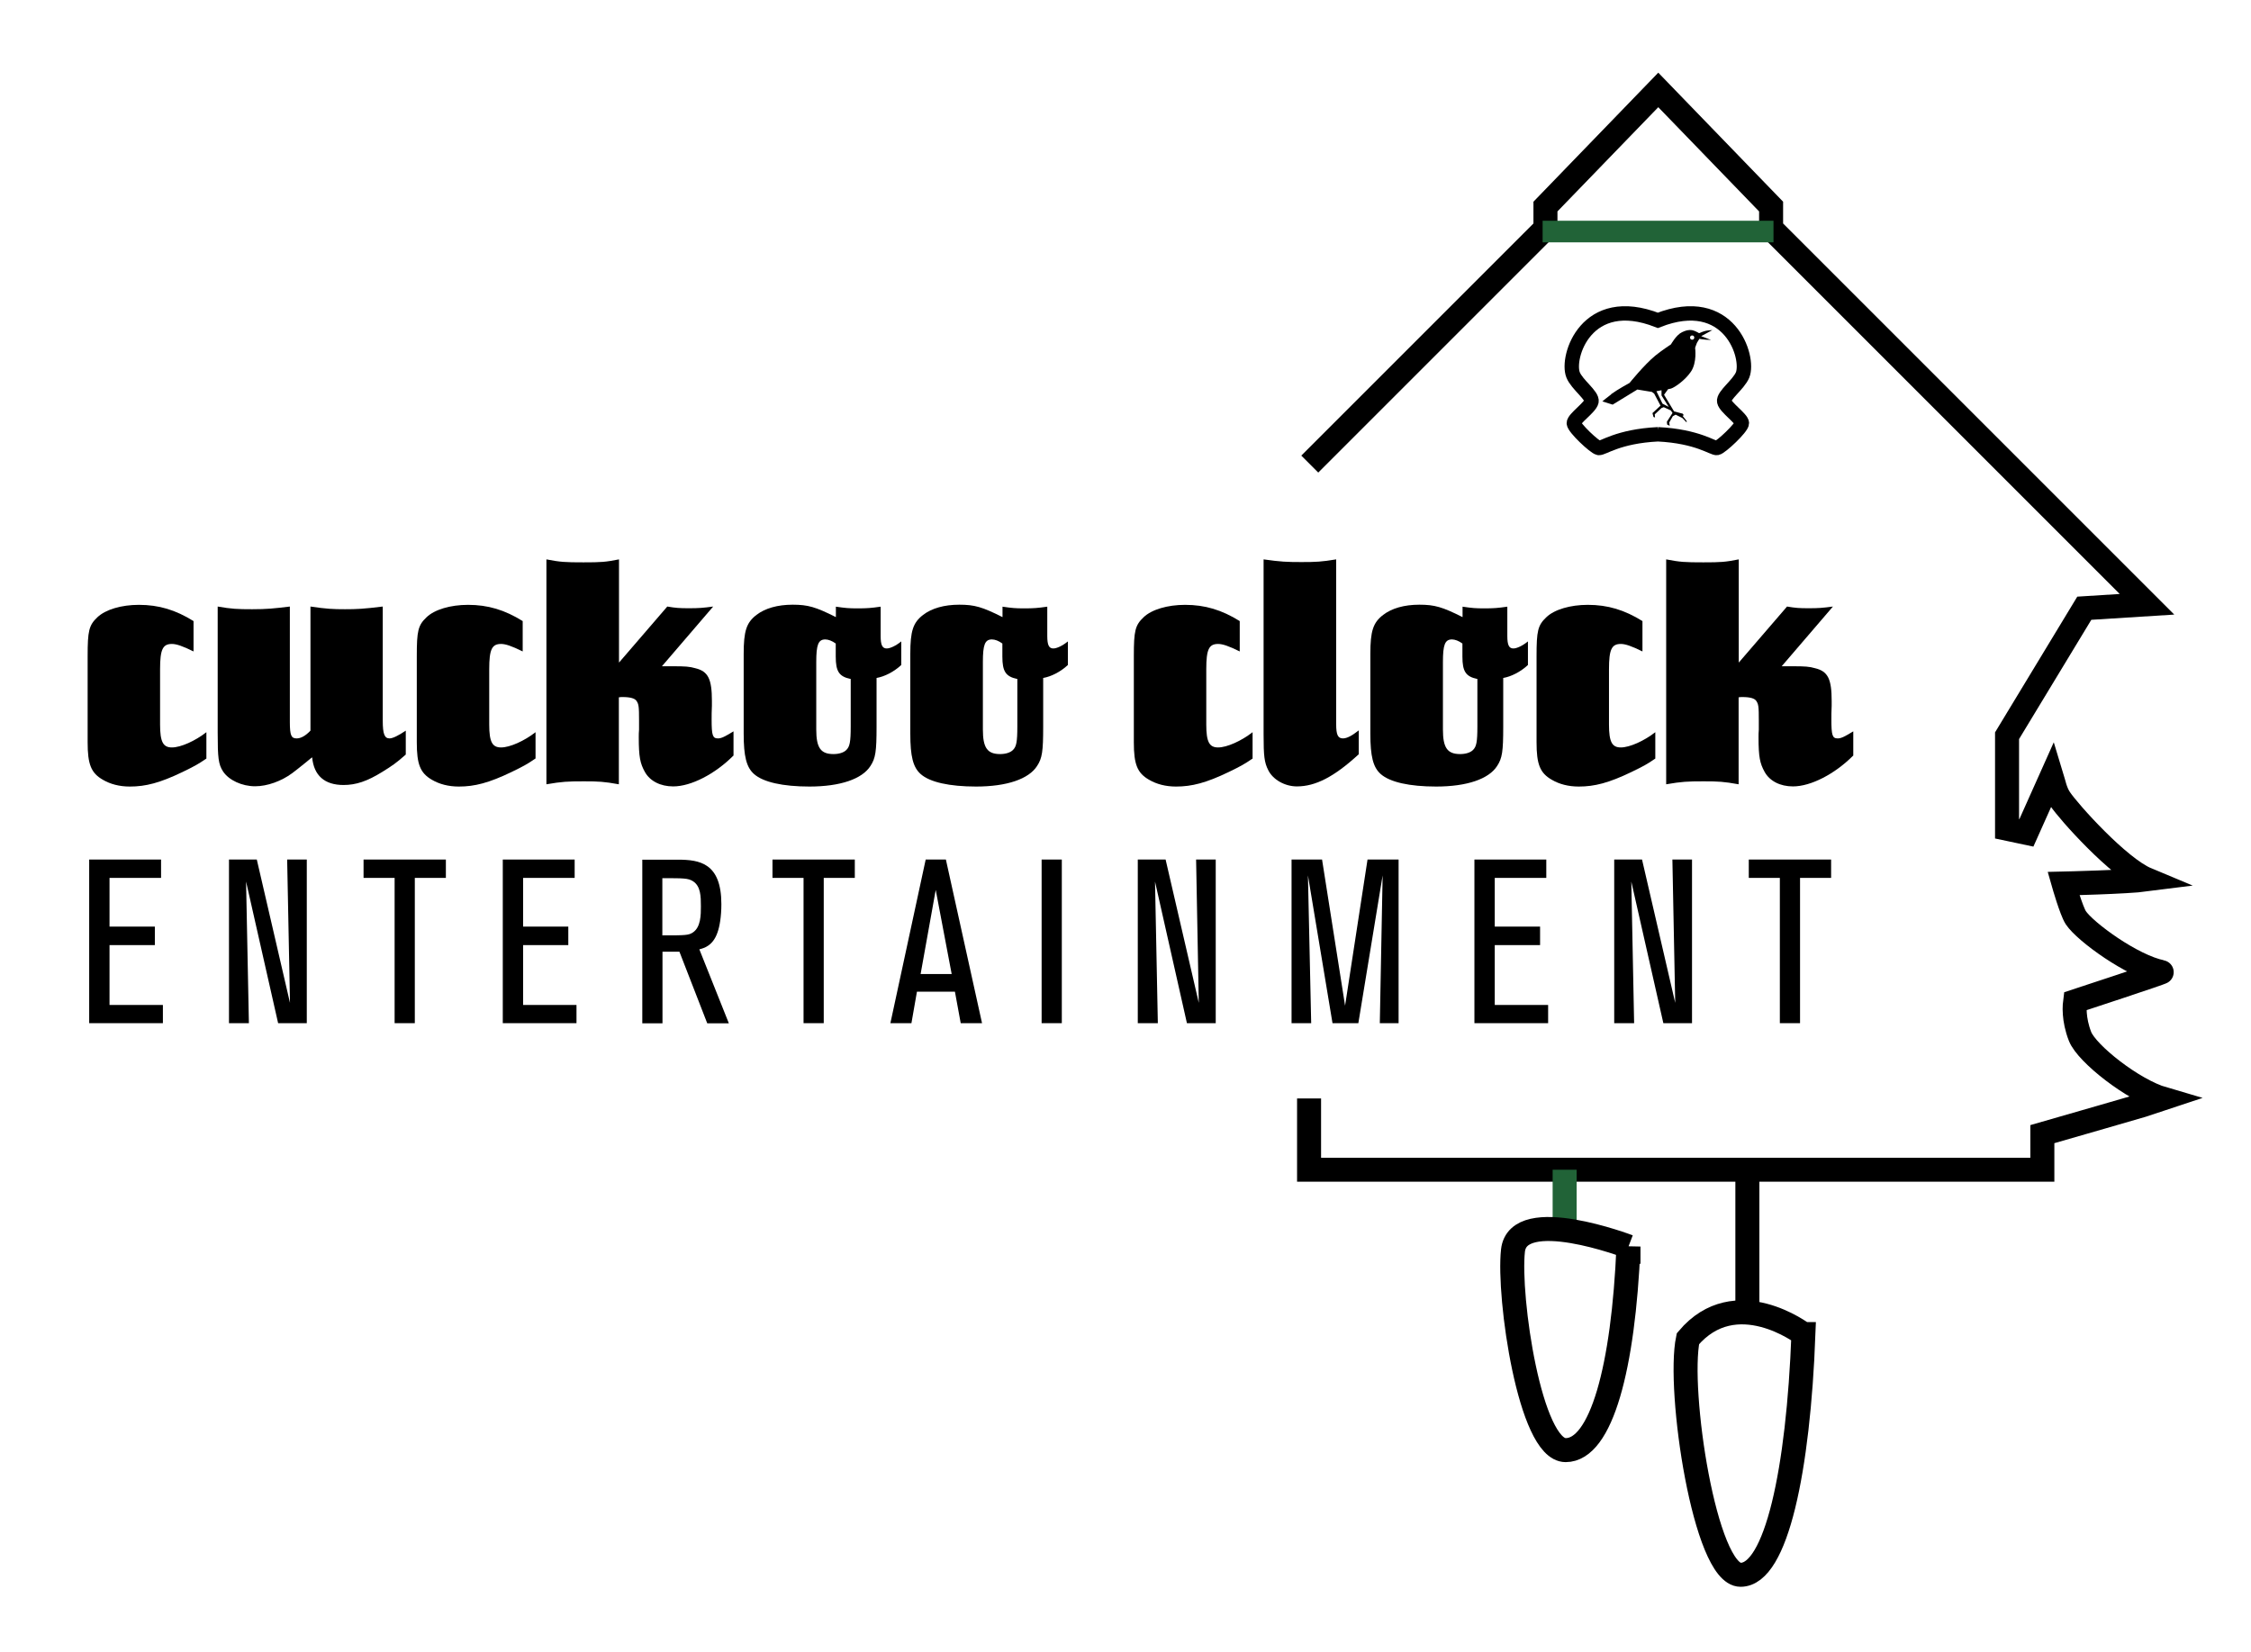 <?xml version="1.0" encoding="UTF-8"?>
<svg xmlns="http://www.w3.org/2000/svg" id="Ebene_1" viewBox="0 0 159 117" width="109" height="80"><defs><style>.cls-1,.cls-2,.cls-3{stroke-width:1.7px;}.cls-1,.cls-2,.cls-3,.cls-4,.cls-5{fill:none;stroke-miterlimit:3.86;}.cls-1,.cls-4{stroke:#216337;}.cls-2,.cls-3,.cls-5{stroke:#000;}.cls-3,.cls-5,.cls-6{fill-rule:evenodd;}.cls-4{stroke-width:1.53px;}.cls-5{stroke-width:1.02px;}</style></defs><path class="cls-3" d="m92.5,77.8v5.05h51.93v-2.52s8.24-2.37,8.58-2.49c-2.16-.63-5.43-3.21-5.91-4.43-.24-.61-.34-1.19-.37-1.6-.04-.44.02-.89.02-.89,0,0,6.25-2.05,6.14-2.07-2.07-.4-5.44-2.86-6.09-3.85-.32-.49-.87-2.42-.87-2.42,0,0,4.44-.1,5.9-.29-1.99-.83-5.53-4.78-6.15-5.71-.34-.5-.44-1.1-.59-1.59l-1.79,4-1.37-.29v-6.59l5.47-9.03,4.44-.28-26.62-26.62v-1.55l-7.99-8.26-7.99,8.26v1.55l-15.28,15.28-1.41,1.41"/><line class="cls-2" x1="123.54" y1="92.76" x2="123.54" y2="82.85"/><line class="cls-1" x1="110.6" y1="87.01" x2="110.6" y2="82.85"/><path class="cls-5" d="m117.2,30.76c2.85.14,3.91,1.02,4.19.97.28-.05,1.76-1.44,1.76-1.76s-1.16-1.11-1.25-1.53c-.09-.42,1.01-1.19,1.3-1.88.51-1.25-.93-5.86-6-3.87-5.07-1.99-6.51,2.62-6,3.87.28.69,1.39,1.46,1.3,1.88-.09.42-1.25,1.2-1.25,1.53s1.48,1.71,1.76,1.76c.28.05,1.35-.83,4.2-.97Z"/><line class="cls-4" x1="109.04" y1="16.4" x2="125.39" y2="16.4"/><path d="m119.63,24.06c.09,0,.15-.06.15-.15s-.06-.15-.15-.15-.15.06-.15.15.06.15.15.15Zm-2.1,4.53l.44.23-.51-.81v-.37s-.36.07-.36.07l.43.88Zm-3.64-.67c.48-.35,1.31-.8,1.31-.8,0,0,1.02-1.27,1.82-1.93.41-.34,1.11-.8,1.11-.8,0,0,.37-.67.78-.86.26-.12.45-.19.74-.14.2.04.47.21.47.21,0,0,.29-.13.48-.17.18-.04.46-.05.46-.05l-.79.43.7.27-.37-.02c-.15-.01-.36-.04-.46-.06-.06.09-.12.19-.17.28-.06.14-.13.36-.13.36,0,0,.15,1.03-.3,1.69-.4.59-1.11,1.09-1.4,1.19-.08.03-.21.04-.21.04l-.29.4.71,1.18.61.16.08.11-.09.04.29.37v.1l-.09-.09-.21-.22-.48-.24-.2.11-.25.44.03.24-.18-.09-.02-.2.4-.62-.12-.18-.5-.23-.16.06-.48.45.02.22-.11-.04-.07-.27.57-.53-.45-.85-.16-.12-1.03-.17-1.75,1.07-.73-.23s.37-.31.63-.5Z"/><polygon class="cls-6" points="11.33 71.18 7.55 71.18 7.55 66.94 10.76 66.94 10.76 65.63 7.55 65.63 7.55 62.18 11.2 62.18 11.2 60.88 6.11 60.88 6.11 72.47 11.33 72.47 11.33 71.18"/><polygon class="cls-6" points="21.52 60.88 20.13 60.88 20.33 71.03 17.98 60.88 16.01 60.88 16.01 72.47 17.42 72.47 17.22 62.44 19.49 72.47 21.52 72.47 21.52 60.88"/><polygon class="cls-6" points="29.17 62.18 31.37 62.18 31.37 60.88 25.54 60.88 25.54 62.18 27.74 62.18 27.74 72.47 29.17 72.47 29.17 62.18"/><polygon class="cls-6" points="40.62 71.18 36.84 71.18 36.84 66.94 40.04 66.94 40.04 65.63 36.84 65.63 36.84 62.18 40.49 62.18 40.49 60.88 35.4 60.88 35.4 72.47 40.62 72.47 40.62 71.18"/><path class="cls-6" d="m49.32,67.24c.3-.08.95-.23,1.28-1.18.16-.43.28-1.15.28-2.02,0-2.91-1.54-3.15-3.07-3.15h-2.53v11.59h1.43v-5.07h1.2l1.97,5.07h1.53l-2.09-5.24Zm-2.61-5.04c1.49,0,1.81,0,2.15.21.56.35.57,1.08.57,1.79,0,.58,0,1.46-.56,1.84-.31.21-.54.21-2.17.21v-4.06Z"/><polygon class="cls-6" points="58.13 62.18 60.33 62.18 60.33 60.88 54.5 60.88 54.5 62.18 56.7 62.18 56.7 72.47 58.13 72.47 58.13 62.18"/><path class="cls-6" d="m66.8,60.88h-1.45l-2.5,11.59h1.49l.39-2.23h2.69l.41,2.23h1.51l-2.56-11.59Zm-1.81,8.11l1.07-5.96,1.13,5.96h-2.2Z"/><rect x="73.56" y="60.88" width="1.43" height="11.59"/><polygon class="cls-6" points="85.89 60.88 84.5 60.88 84.69 71.03 82.34 60.88 80.37 60.88 80.37 72.47 81.79 72.47 81.59 62.44 83.85 72.47 85.89 72.47 85.89 60.88"/><polygon class="cls-6" points="98.84 60.88 96.64 60.88 95.05 71.23 93.42 60.88 91.26 60.88 91.26 72.47 92.65 72.47 92.42 62 94.16 72.47 95.99 72.47 97.71 62 97.51 72.47 98.84 72.47 98.84 60.88"/><polygon class="cls-6" points="109.43 71.18 105.65 71.18 105.65 66.94 108.86 66.94 108.86 65.63 105.65 65.63 105.65 62.18 109.3 62.18 109.3 60.88 104.21 60.88 104.21 72.47 109.43 72.47 109.43 71.18"/><polygon class="cls-6" points="119.62 60.88 118.23 60.88 118.43 71.03 116.08 60.88 114.11 60.88 114.11 72.47 115.52 72.47 115.32 62.44 117.59 72.47 119.62 72.47 119.62 60.88"/><polygon class="cls-6" points="127.27 62.18 129.47 62.18 129.47 60.88 123.64 60.88 123.64 62.18 125.84 62.18 125.84 72.47 127.27 72.47 127.27 62.18"/><path class="cls-6" d="m14.41,53.72v-1.86c-.79.62-1.82,1.08-2.44,1.08s-.84-.38-.84-1.62v-3.92c0-1.41.19-1.79.84-1.79.31,0,.74.14,1.53.53v-2.15c-1.27-.79-2.46-1.15-3.87-1.15-1.24,0-2.36.33-2.94.88-.6.57-.69.96-.69,2.75v6.11c0,1.55.24,2.17,1.08,2.65.53.31,1.17.48,1.91.48,1.12,0,2.13-.26,3.73-1.03.84-.41,1.07-.53,1.7-.96Z"/><path class="cls-6" d="m28.53,53.45v-1.7c-.53.36-.93.55-1.15.55-.36,0-.48-.33-.48-1.24v-8.1c-1.39.17-1.84.19-2.68.19s-1.29-.02-2.44-.19v8.79c-.36.38-.69.55-.98.55-.38,0-.48-.21-.48-1.17v-8.17c-1.15.14-1.62.19-2.67.19s-1.46-.02-2.44-.19v8.93c0,1.79.05,2.24.38,2.75.41.62,1.34,1.05,2.27,1.05.86,0,1.86-.36,2.63-.93.19-.14.53-.41,1-.79.1-.07.21-.19.41-.33.12,1.29.88,1.96,2.22,1.96.88,0,1.67-.26,2.75-.93.69-.43.98-.62,1.65-1.22Z"/><path class="cls-6" d="m37.72,53.72v-1.86c-.79.62-1.82,1.08-2.44,1.08s-.84-.38-.84-1.62v-3.92c0-1.41.19-1.79.84-1.79.31,0,.74.14,1.53.53v-2.15c-1.27-.79-2.46-1.15-3.87-1.15-1.24,0-2.37.33-2.94.88-.6.57-.69.96-.69,2.75v6.11c0,1.55.24,2.17,1.07,2.65.53.31,1.17.48,1.91.48,1.12,0,2.13-.26,3.73-1.03.84-.41,1.07-.53,1.7-.96Z"/><path class="cls-6" d="m51.74,53.52v-1.72c-.62.38-.86.5-1.1.5-.38,0-.45-.21-.45-1.34,0-.29,0-.6.02-.98v-.33c0-1.55-.26-2.1-1.17-2.32-.41-.12-.72-.14-1.58-.14h-.79l3.63-4.23c-.74.1-1.03.12-1.72.12s-.93-.02-1.53-.12l-3.42,3.97v-7.31c-.96.19-1.27.21-2.51.21-1.31,0-1.65-.02-2.63-.21v15.93c1.1-.19,1.5-.21,2.65-.21,1.05,0,1.43.02,2.48.21v-6.16c.12-.02.19-.02.26-.02.57,0,.86.1.98.26.17.24.19.41.19,1.41v.64c-.02.19-.02.36-.02.55,0,1.39.1,1.84.43,2.44.36.65,1.1,1.03,2.01,1.03,1.27,0,2.96-.88,4.25-2.17Z"/><path class="cls-6" d="m63.62,47.1v-1.67c-.38.31-.79.5-1.03.5-.31,0-.43-.24-.43-.88v-2.08c-.69.1-.98.12-1.62.12s-.86-.02-1.55-.12v.74c-1.43-.72-1.98-.88-3.06-.88s-1.96.26-2.56.72c-.72.55-.91,1.15-.91,2.77v5.64c0,1.6.19,2.39.74,2.87.65.57,2.03.88,3.92.88,2.17,0,3.73-.53,4.32-1.46.36-.55.43-1.03.43-2.77v-3.46c.57-.1,1.22-.43,1.74-.91Zm-3.58.98v3.37c0,1.12-.07,1.43-.31,1.67-.19.19-.53.29-.91.29-.91,0-1.22-.45-1.22-1.74v-4.78c0-1.22.14-1.6.64-1.6.21,0,.48.1.74.29v.93c0,1.05.24,1.41,1.05,1.58Z"/><path class="cls-6" d="m75.42,47.1v-1.67c-.38.31-.79.5-1.03.5-.31,0-.43-.24-.43-.88v-2.08c-.69.1-.98.12-1.62.12s-.86-.02-1.55-.12v.74c-1.43-.72-1.98-.88-3.06-.88s-1.96.26-2.56.72c-.72.55-.91,1.15-.91,2.77v5.64c0,1.6.19,2.39.74,2.87.64.57,2.03.88,3.92.88,2.17,0,3.73-.53,4.32-1.46.36-.55.43-1.03.43-2.77v-3.46c.57-.1,1.22-.43,1.74-.91Zm-3.58.98v3.37c0,1.12-.07,1.43-.31,1.67-.19.19-.53.29-.91.29-.91,0-1.22-.45-1.22-1.74v-4.78c0-1.22.14-1.6.64-1.6.22,0,.48.1.74.29v.93c0,1.05.24,1.41,1.05,1.58Z"/><path class="cls-6" d="m88.5,53.72v-1.86c-.79.62-1.82,1.08-2.44,1.08s-.84-.38-.84-1.62v-3.92c0-1.41.19-1.79.84-1.79.31,0,.74.14,1.53.53v-2.15c-1.27-.79-2.46-1.15-3.87-1.15-1.24,0-2.37.33-2.94.88-.6.57-.69.96-.69,2.75v6.11c0,1.55.24,2.17,1.08,2.65.53.31,1.17.48,1.91.48,1.12,0,2.13-.26,3.73-1.03.84-.41,1.07-.53,1.7-.96Z"/><path class="cls-6" d="m96.02,53.43v-1.7c-.48.38-.84.57-1.12.57-.36,0-.48-.26-.48-1v-11.68c-1.03.17-1.43.19-2.46.19s-1.48-.02-2.68-.19v12.4c0,1.53.05,1.98.33,2.53.33.67,1.17,1.15,2.03,1.15,1.31,0,2.63-.67,4.37-2.27Z"/><path class="cls-6" d="m108,47.1v-1.67c-.38.31-.79.5-1.03.5-.31,0-.43-.24-.43-.88v-2.08c-.69.1-.98.12-1.62.12s-.86-.02-1.55-.12v.74c-1.43-.72-1.98-.88-3.06-.88s-1.96.26-2.56.72c-.72.55-.91,1.15-.91,2.77v5.64c0,1.6.19,2.39.74,2.87.65.57,2.03.88,3.92.88,2.17,0,3.73-.53,4.32-1.46.36-.55.43-1.03.43-2.77v-3.46c.57-.1,1.22-.43,1.74-.91Zm-3.58.98v3.37c0,1.12-.07,1.43-.31,1.67-.19.19-.53.29-.91.29-.91,0-1.22-.45-1.22-1.74v-4.78c0-1.22.14-1.6.64-1.6.21,0,.48.1.74.29v.93c0,1.05.24,1.41,1.05,1.58Z"/><path class="cls-6" d="m117.02,53.72v-1.86c-.79.62-1.82,1.08-2.44,1.08s-.84-.38-.84-1.62v-3.92c0-1.41.19-1.79.84-1.79.31,0,.74.14,1.53.53v-2.15c-1.27-.79-2.46-1.15-3.87-1.15-1.24,0-2.37.33-2.94.88-.6.57-.69.96-.69,2.75v6.11c0,1.55.24,2.17,1.08,2.65.53.31,1.17.48,1.91.48,1.12,0,2.13-.26,3.73-1.03.84-.41,1.08-.53,1.7-.96Z"/><path class="cls-6" d="m131.04,53.52v-1.72c-.62.38-.86.5-1.1.5-.38,0-.45-.21-.45-1.34,0-.29,0-.6.02-.98v-.33c0-1.55-.26-2.1-1.17-2.32-.41-.12-.72-.14-1.58-.14h-.79l3.63-4.23c-.74.1-1.03.12-1.72.12s-.93-.02-1.53-.12l-3.42,3.97v-7.31c-.96.19-1.27.21-2.51.21-1.31,0-1.65-.02-2.63-.21v15.93c1.1-.19,1.5-.21,2.65-.21,1.05,0,1.43.02,2.48.21v-6.16c.12-.02.19-.02.26-.02.57,0,.86.1.98.26.17.24.19.41.19,1.41v.64c-.02.19-.02.36-.02.55,0,1.39.1,1.84.43,2.44.36.65,1.1,1.03,2.01,1.03,1.27,0,2.96-.88,4.25-2.17Z"/><path class="cls-3" d="m127.51,94.49c-.36,9.63-1.92,17.05-4.45,17.05s-4.49-13.09-3.73-16.72c3.37-4,8.17-.33,8.17-.33Z"/><path class="cls-3" d="m115.12,88.29c-.36,8.56-1.92,14.42-4.45,14.42s-4.09-10.86-3.73-14.13c.36-3.27,8.18-.29,8.18-.29Z"/></svg>
